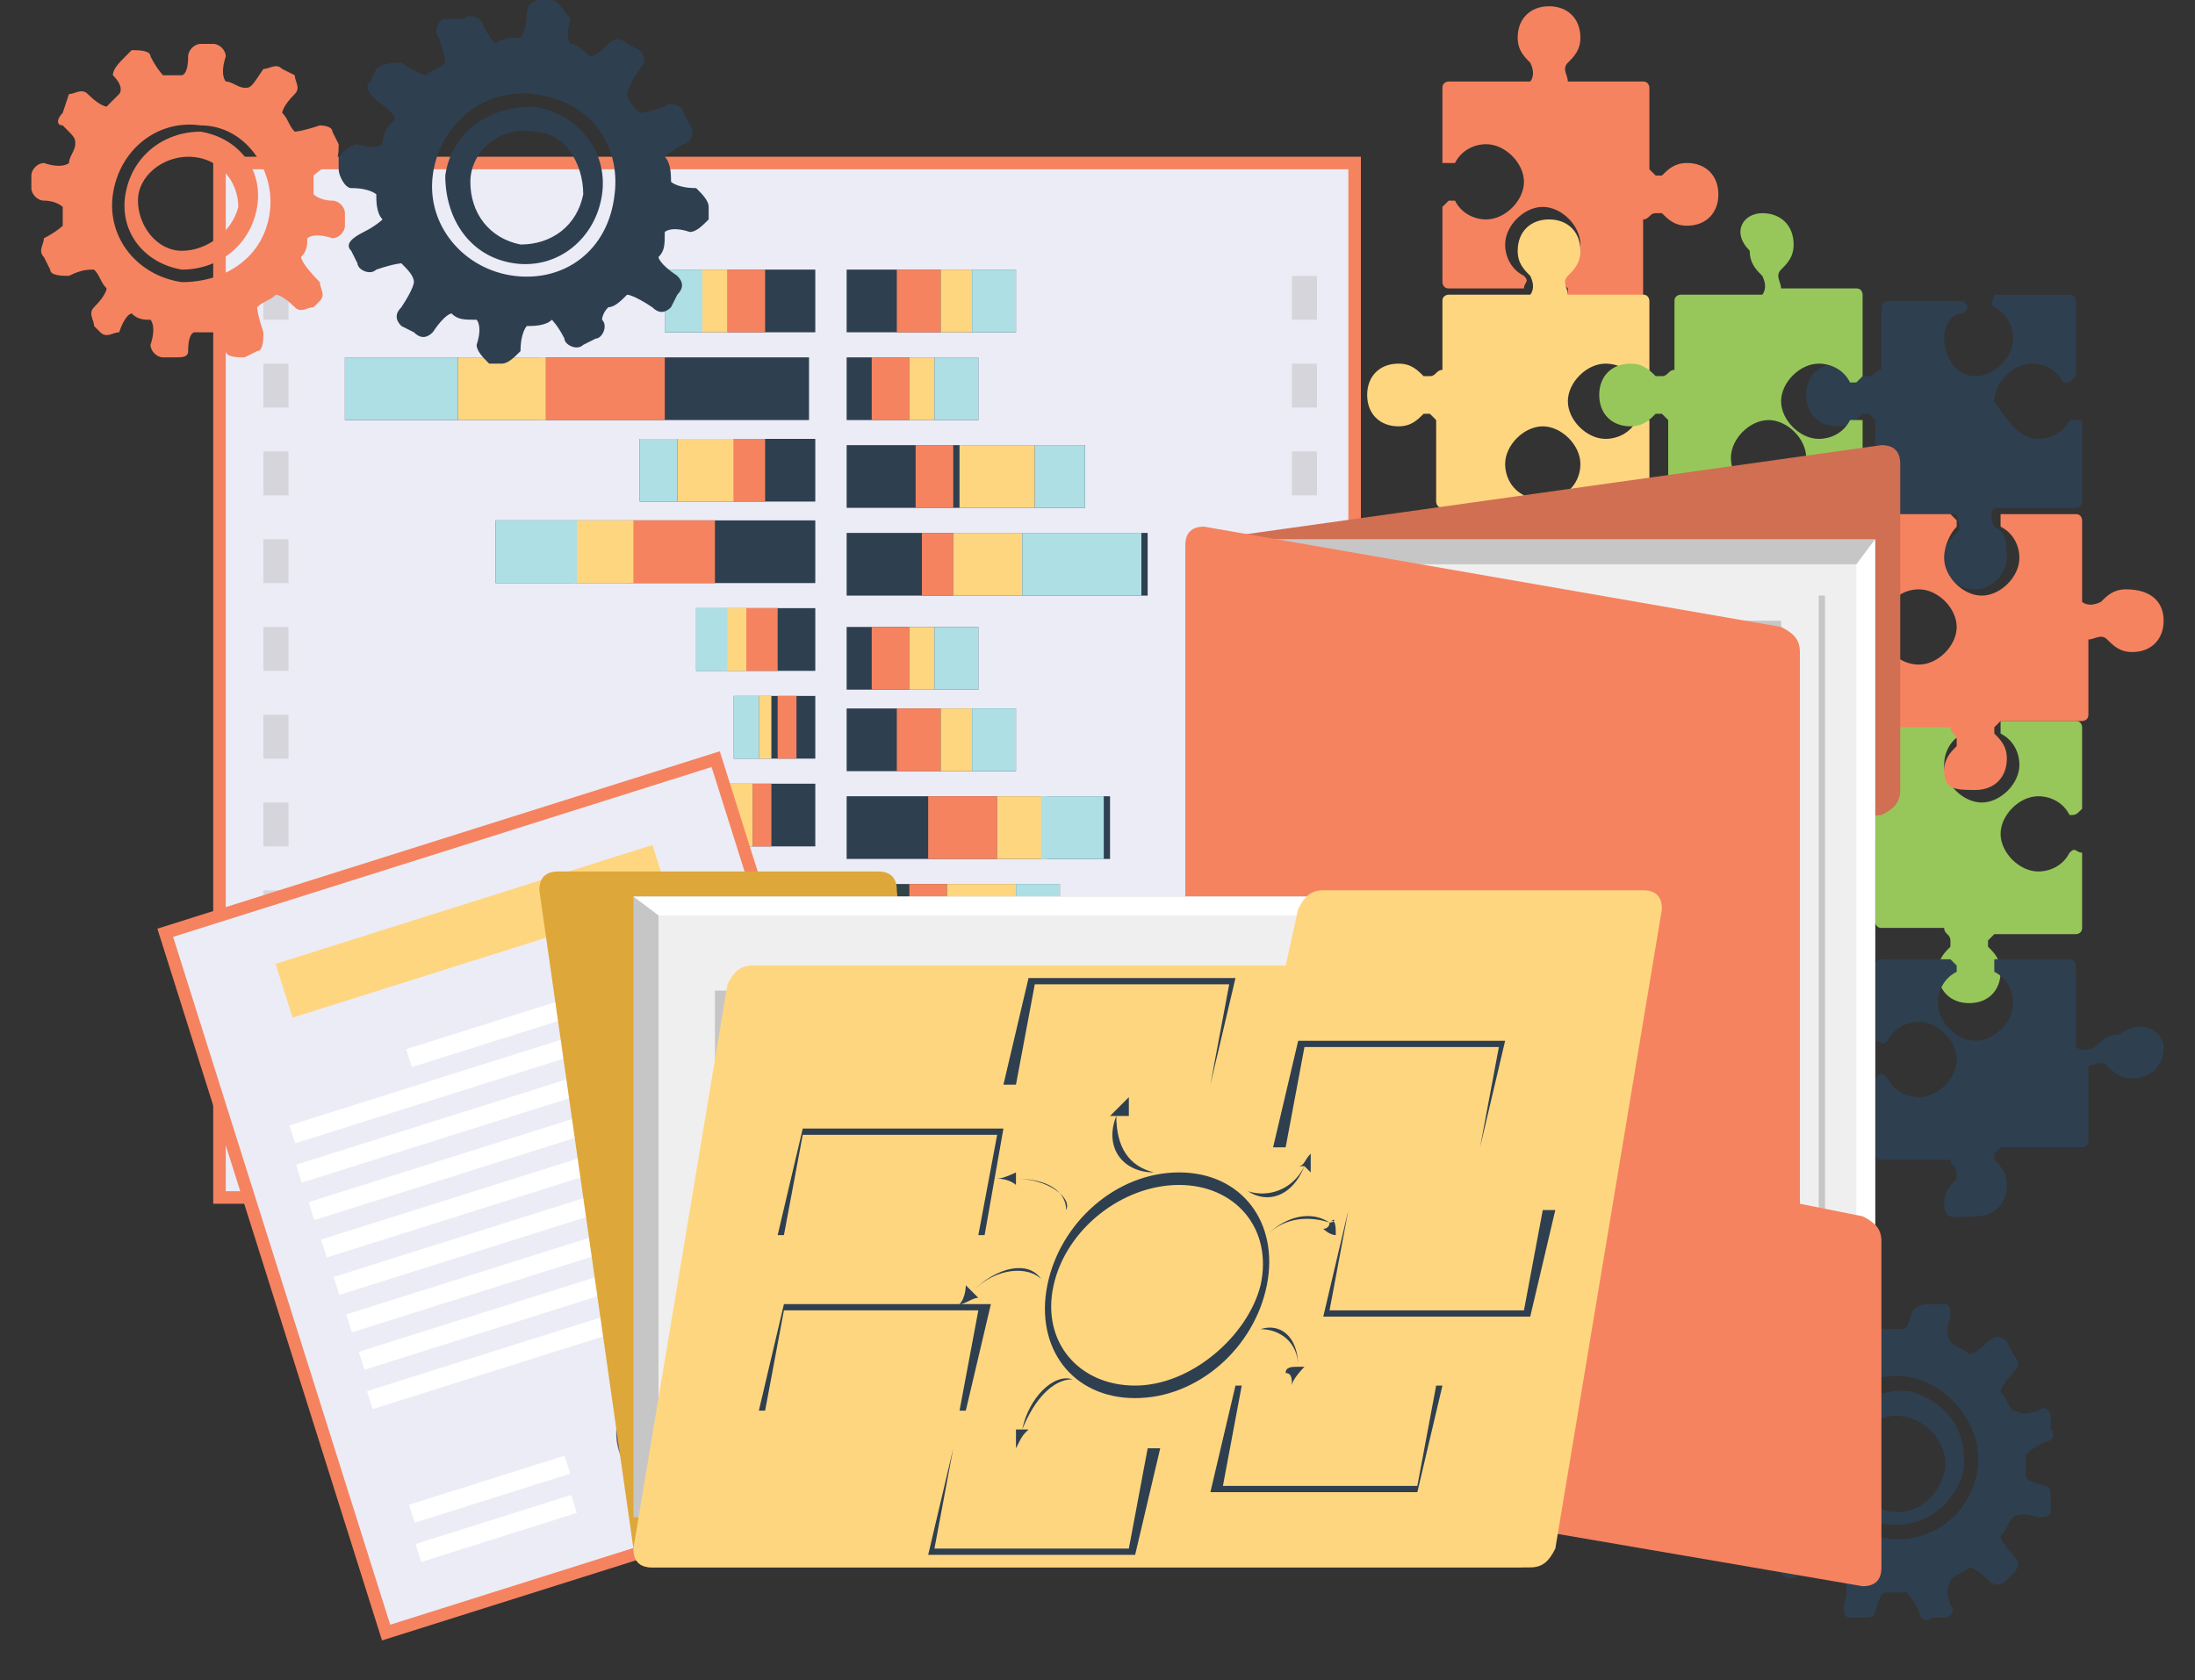 <svg xmlns="http://www.w3.org/2000/svg" viewBox="0 0 35 26.8"><rect x="0" y="0" width="35" height="26.8" fill="#333333" stroke="none"/><style type="text/css">  
	.st0{fill:#066292;}
	.st1{fill:#F58360;}
	.st2{fill:#ECECF6;}
	.st3{fill:#2E3F50;}
	.st4{fill:#FFD680;}
	.st5{fill:#ADDFE5;}
	.st6{fill:#314347;}
	.st7{fill:#D5D5DB;}
	.st8{fill:#FFFFFF;}
	.st9{fill:#63637B;}
	.st10{fill:#97C75A;}
	.st11{fill:#D06F52;}
	.st12{fill:#C7C6C6;}
	.st13{fill:#F0EFEF;}
	.st14{fill:#DEA73A;}
</style><line class="st0" x1="-3.1" y1="28.7" x2="-3.1" y2="-2.5"/><rect x="3.4" y="2.5" class="st1" width="18.3" height="16.7"/><rect x="3.6" y="2.7" class="st2" width="17.9" height="16.3"/><rect x="13.5" y="4.3" class="st3" width="2.7" height="1"/><rect x="14.3" y="4.3" class="st1" width="0.7" height="1"/><rect x="15" y="4.3" class="st4" width="0.5" height="1"/><rect x="15.5" y="4.3" class="st5" width="0.7" height="1"/><rect x="13.5" y="11.3" class="st3" width="2.7" height="1"/><rect x="14.3" y="11.3" class="st1" width="0.7" height="1"/><rect x="15" y="11.3" class="st4" width="0.5" height="1"/><rect x="15.5" y="11.3" class="st5" width="0.7" height="1"/><rect x="13.5" y="12.7" class="st3" width="4.2" height="1"/><rect x="14.8" y="12.7" class="st1" width="1.1" height="1"/><rect x="15.9" y="12.7" class="st4" width="0.8" height="1"/><rect x="16.6" y="12.7" class="st5" width="1" height="1"/><rect x="13.5" y="15.4" class="st6" width="5.7" height="1"/><rect x="15.3" y="15.4" class="st1" width="1.5" height="1"/><rect x="16.7" y="15.4" class="st4" width="1.1" height="1"/><rect x="17.8" y="15.4" class="st5" width="1.4" height="1"/><rect x="13.5" y="16.8" class="st6" width="3.6" height="1"/><rect x="14.6" y="16.8" class="st1" width="1" height="1"/><rect x="15.5" y="16.8" class="st4" width="0.7" height="1"/><rect x="16.1" y="16.8" class="st5" width="0.9" height="1"/><rect x="13.5" y="5.7" class="st3" width="2.1" height="1"/><rect x="13.9" y="5.7" class="st1" width="0.6" height="1"/><rect x="14.5" y="5.7" class="st4" width="0.4" height="1"/><rect x="14.9" y="5.7" class="st5" width="0.7" height="1"/><rect x="13.5" y="10" class="st3" width="2.1" height="1"/><rect x="13.9" y="10" class="st1" width="0.6" height="1"/><rect x="14.5" y="10" class="st4" width="0.4" height="1"/><rect x="14.9" y="10" class="st5" width="0.7" height="1"/><rect x="13.5" y="7.1" class="st3" width="3.8" height="1"/><rect x="14.6" y="7.1" class="st1" width="0.6" height="1"/><rect x="15.3" y="7.1" class="st4" width="1.2" height="1"/><rect x="16.5" y="7.1" class="st5" width="0.8" height="1"/><rect x="13.5" y="14.1" class="st6" width="3.4" height="1"/><rect x="14.5" y="14.1" class="st1" width="0.6" height="1"/><rect x="15.1" y="14.1" class="st4" width="1.1" height="1"/><rect x="16.2" y="14.1" class="st5" width="0.7" height="1"/><rect x="13.5" y="8.5" class="st3" width="4.8" height="1"/><rect x="14.7" y="8.5" class="st1" width="0.5" height="1"/><rect x="15.2" y="8.5" class="st4" width="1.1" height="1"/><rect x="16.3" y="8.5" class="st5" width="1.9" height="1"/><rect x="8.4" y="16.8" class="st6" width="4.6" height="1"/><rect x="10.3" y="16.8" class="st1" width="1.2" height="1"/><rect x="9.5" y="16.8" class="st4" width="0.9" height="1"/><rect x="8.4" y="16.8" class="st5" width="1.1" height="1"/><rect x="11.1" y="9.7" class="st3" width="1.9" height="1"/><rect x="11.9" y="9.7" class="st1" width="0.5" height="1"/><rect x="11.5" y="9.7" class="st4" width="0.4" height="1"/><rect x="11.1" y="9.7" class="st5" width="0.5" height="1"/><rect x="7.9" y="8.3" class="st3" width="5.1" height="1"/><rect x="10" y="8.3" class="st1" width="1.4" height="1"/><rect x="9.1" y="8.3" class="st4" width="1" height="1"/><rect x="7.9" y="8.3" class="st5" width="1.3" height="1"/><rect x="5.5" y="5.7" class="st3" width="7.4" height="1"/><rect x="8.6" y="5.7" class="st1" width="2" height="1"/><rect x="7.3" y="5.7" class="st4" width="1.4" height="1"/><rect x="5.5" y="5.7" class="st5" width="1.8" height="1"/><rect x="10.6" y="4.3" class="st3" width="2.4" height="1"/><rect x="11.6" y="4.3" class="st1" width="0.6" height="1"/><rect x="11.2" y="4.3" class="st4" width="0.4" height="1"/><rect x="10.6" y="4.3" class="st5" width="0.6" height="1"/><rect x="10.9" y="15.4" class="st6" width="2.1" height="1"/><rect x="12" y="15.4" class="st1" width="0.6" height="1"/><rect x="11.6" y="15.4" class="st4" width="0.4" height="1"/><rect x="10.9" y="15.4" class="st5" width="0.7" height="1"/><rect x="11.7" y="11.1" class="st3" width="1.3" height="1"/><rect x="12.4" y="11.1" class="st1" width="0.3" height="1"/><rect x="12.1" y="11.1" class="st4" width="0.2" height="1"/><rect x="11.7" y="11.1" class="st5" width="0.4" height="1"/><rect x="8.6" y="14" class="st6" width="4.4" height="1"/><rect x="10.9" y="14" class="st1" width="0.7" height="1"/><rect x="9.5" y="14" class="st4" width="1.4" height="1"/><rect x="8.6" y="14" class="st5" width="0.9" height="1"/><rect x="10.2" y="7" class="st3" width="2.8" height="1"/><rect x="11.7" y="7" class="st1" width="0.5" height="1"/><rect x="10.8" y="7" class="st4" width="0.9" height="1"/><rect x="10.2" y="7" class="st5" width="0.6" height="1"/><rect x="10.2" y="12.5" class="st3" width="2.8" height="1"/><rect x="12" y="12.5" class="st1" width="0.3" height="1"/><rect x="11.3" y="12.5" class="st4" width="0.7" height="1"/><rect x="10.2" y="12.5" class="st5" width="1.1" height="1"/><path class="st7" d="M4.2 5.1V4.4h0.4v0.7H4.2zM4.6 6.5V5.8H4.2v0.7H4.6zM4.6 7.9V7.2H4.2v0.7H4.6zM4.6 9.3V8.6H4.2v0.7H4.6zM4.6 10.7V10H4.2v0.7H4.6zM4.6 12.1v-0.7H4.2v0.7H4.6zM4.6 13.5v-0.7H4.2v0.7H4.6zM4.6 14.9v-0.7H4.2v0.7H4.6zM4.6 16.3v-0.7H4.2v0.7H4.6zM4.6 17.7V17H4.2v0.7H4.6z"/><path class="st7" d="M20.6 5.1V4.4H21v0.7H20.6zM21 6.5V5.8h-0.4v0.7H21zM21 7.9V7.2h-0.4v0.7H21zM21 9.3V8.6h-0.4v0.7H21zM21 10.7V10h-0.4v0.7H21zM21 12.1v-0.7h-0.4v0.7H21zM21 13.5v-0.7h-0.4v0.7H21zM21 14.9v-0.7h-0.4v0.7H21zM21 16.3v-0.7h-0.4v0.7H21zM21 17.7V17h-0.4v0.7H21z"/><rect x="4.1" y="13.1" transform="matrix(0.954 -0.301 0.301 0.954 -5.345 3.549)" class="st1" width="9.4" height="11.9"/><rect x="4.3" y="13.3" transform="matrix(0.954 -0.301 0.301 0.954 -5.345 3.549)" class="st2" width="9" height="11.5"/><rect x="4.4" y="14.4" transform="matrix(0.954 -0.301 0.301 0.954 -4.138 2.96)" class="st4" width="6.3" height="0.9"/><rect x="6.4" y="15.9" transform="matrix(0.954 -0.301 0.301 0.954 -4.415 3.492)" class="st8" width="5.4" height="0.3"/><rect x="4.5" y="16.8" transform="matrix(0.954 -0.301 0.301 0.954 -4.734 3.277)" class="st8" width="7.6" height="0.3"/><rect x="4.6" y="17.4" transform="matrix(0.954 -0.301 0.301 0.954 -4.905 3.362)" class="st8" width="7.6" height="0.3"/><rect x="4.8" y="18" transform="matrix(0.954 -0.301 0.301 0.954 -5.076 3.447)" class="st8" width="7.6" height="0.3"/><rect x="5" y="18.6" transform="matrix(0.954 -0.301 0.301 0.954 -5.248 3.531)" class="st8" width="7.6" height="0.3"/><rect x="5.2" y="19.2" transform="matrix(0.954 -0.301 0.301 0.954 -5.419 3.616)" class="st8" width="7.6" height="0.3"/><rect x="5.4" y="19.8" transform="matrix(0.954 -0.301 0.301 0.954 -5.59 3.701)" class="st8" width="7.6" height="0.3"/><rect x="5.6" y="20.4" transform="matrix(0.954 -0.301 0.301 0.954 -5.761 3.785)" class="st8" width="7.6" height="0.3"/><rect x="5.8" y="21.5" transform="matrix(0.954 -0.301 0.301 0.954 -6.153 3.424)" class="st8" width="4.3" height="0.3"/><rect x="6.5" y="23.6" transform="matrix(0.954 -0.301 0.301 0.954 -6.783 3.443)" class="st8" width="2.6" height="0.3"/><rect x="11.3" y="22" transform="matrix(0.954 -0.301 0.301 0.954 -6.101 4.825)" class="st8" width="2.5" height="0.3"/><rect x="6.6" y="24.2" transform="matrix(0.954 -0.301 0.301 0.954 -6.954 3.527)" class="st8" width="2.6" height="0.3"/><rect x="11.5" y="22.6" transform="matrix(0.954 -0.301 0.301 0.954 -6.272 4.909)" class="st8" width="2.5" height="0.3"/><path class="st9" d="M10.4 22.2c-0.3 0.3-0.4 0.8-0.1 1.1 0.3 0.3 0.8 0.4 1.1 0.1 0.3-0.3 0.4-0.8 0.1-1.1C11.2 21.9 10.7 21.9 10.4 22.2zM11.3 23.3c-0.3 0.2-0.8 0.2-1-0.1 -0.2-0.3-0.2-0.8 0.1-1 0.3-0.2 0.8-0.2 1 0.1C11.7 22.6 11.6 23.1 11.3 23.3zM10.2 22c-0.4 0.4-0.5 1-0.2 1.4 0.4 0.4 1 0.5 1.4 0.2 0.4-0.4 0.5-1 0.2-1.4C11.3 21.7 10.7 21.6 10.2 22zM11.5 23.5c-0.4 0.3-1 0.3-1.3-0.1 -0.3-0.4-0.3-1 0.1-1.3 0.4-0.3 1-0.3 1.3 0.1C12 22.6 11.9 23.2 11.5 23.5zM11.4 22.4c0.1 0.1-0.1 0.3-0.3 0.6 -0.3 0.2-0.5 0.3-0.6 0.2 -0.1-0.1 0.1-0.3 0.3-0.6C11 22.4 11.3 22.3 11.4 22.4z"/><path class="st1" d="M25 4.6C25 4.6 25 4.6 25 4.6c-0.1-0.1-0.1-0.1-0.1-0.2 0.2-0.1 0.3-0.3 0.3-0.5 0-0.3-0.3-0.6-0.6-0.6 -0.3 0-0.6 0.3-0.6 0.6 0 0.2 0.1 0.4 0.3 0.5 0.1 0.1 0 0.1 0 0.2 0 0 0 0 0 0h-1.2c-0.1 0-0.1-0.1-0.1-0.1V3.3c0 0 0 0 0 0 0 0 0.1-0.1 0.1-0.1 0 0 0 0 0.1 0 0.1 0.2 0.3 0.3 0.5 0.3 0.3 0 0.6-0.3 0.6-0.6s-0.3-0.6-0.6-0.6c-0.2 0-0.4 0.1-0.5 0.3 0 0-0.1 0-0.1 0 0 0-0.1 0-0.1 0 0 0 0 0 0 0V1.4c0-0.1 0.1-0.1 0.1-0.1h1.3l0 0c0 0 0 0 0 0 0 0 0.1-0.1 0-0.3l0 0 0 0c-0.1-0.1-0.2-0.2-0.2-0.4 0-0.3 0.2-0.5 0.5-0.5s0.5 0.2 0.5 0.5c0 0.2-0.1 0.3-0.2 0.4l0 0 0 0c-0.1 0.1 0 0.2 0 0.3 0 0 0 0 0 0l0 0h1.2c0.1 0 0.1 0.1 0.1 0.1v1.3l0 0c0 0 0 0 0 0 0 0 0.1 0.1 0.1 0.1 0 0 0.1 0 0.1 0l0 0 0 0c0.1-0.1 0.2-0.2 0.4-0.2 0.3 0 0.5 0.2 0.5 0.5s-0.2 0.5-0.5 0.5c-0.2 0-0.3-0.1-0.4-0.2l0 0 0 0c0 0-0.1 0-0.1 0 -0.1 0-0.1 0.1-0.2 0.1 0 0 0 0 0 0l0 0 0 0v1.2c0 0.1-0.1 0.1-0.1 0.1H25z"/><path class="st4" d="M25 8.1C25 8.1 25 8.1 25 8.1 24.9 8 24.9 8 24.9 7.9c0.2-0.1 0.3-0.3 0.3-0.5 0-0.3-0.3-0.6-0.6-0.6 -0.3 0-0.6 0.3-0.6 0.6 0 0.2 0.1 0.4 0.3 0.5 0.1 0.1 0 0.1 0 0.2 0 0 0 0 0 0H23c-0.1 0-0.1-0.1-0.1-0.1V6.7l0 0c0 0 0 0 0 0 0 0-0.1-0.1-0.1-0.1 0 0-0.1 0-0.1 0l0 0 0 0c-0.1 0.1-0.2 0.2-0.4 0.2 -0.3 0-0.5-0.2-0.5-0.5 0-0.3 0.2-0.5 0.5-0.5 0.2 0 0.3 0.1 0.4 0.2l0 0 0 0c0 0 0.1 0 0.1 0 0.1 0 0.1-0.1 0.2-0.1 0 0 0 0 0 0l0 0V4.8c0-0.1 0.1-0.1 0.1-0.1h1.3l0 0c0 0 0 0 0 0 0 0 0.1-0.1 0-0.3l0 0 0 0c-0.1-0.1-0.2-0.2-0.2-0.4 0-0.3 0.2-0.5 0.5-0.5 0.3 0 0.5 0.2 0.5 0.5 0 0.2-0.1 0.3-0.2 0.4l0 0 0 0c-0.1 0.1 0 0.2 0 0.3 0 0 0 0 0 0l0 0 0 0h1.2c0.1 0 0.1 0.1 0.1 0.1V6c0 0 0 0 0 0 0 0-0.1 0.1-0.1 0.1 0 0 0 0-0.1 0 -0.1-0.2-0.3-0.3-0.5-0.3 -0.3 0-0.6 0.3-0.6 0.6C25 6.7 25.3 7 25.6 7c0.2 0 0.4-0.1 0.5-0.3 0 0 0.1 0 0.1 0 0 0 0.1 0 0.1 0 0 0 0 0 0 0v1.2c0 0.1-0.1 0.1-0.1 0.1H25z"/><path class="st10" d="M33.2 12.9C33.2 12.9 33.2 12.9 33.2 12.9 33.1 13 33.1 13 33 13c-0.1-0.2-0.3-0.3-0.5-0.3 -0.3 0-0.6 0.3-0.6 0.6 0 0.3 0.3 0.6 0.6 0.6 0.2 0 0.4-0.1 0.5-0.3 0.1-0.1 0.1 0 0.2 0 0 0 0 0 0 0v1.2c0 0.1-0.1 0.1-0.1 0.1h-1.3l0 0c0 0 0 0 0 0 0 0-0.1 0.1-0.1 0.1 0 0 0 0.1 0 0.1l0 0 0 0c0.1 0.1 0.2 0.2 0.2 0.4 0 0.3-0.2 0.5-0.5 0.5 -0.3 0-0.5-0.2-0.5-0.5 0-0.2 0.1-0.3 0.2-0.4l0 0 0 0c0 0 0-0.1 0-0.1 0-0.1-0.1-0.1-0.1-0.2 0 0 0 0 0 0l0 0H30c-0.1 0-0.1-0.1-0.1-0.1v-1.3l0 0c0 0 0 0 0 0 0 0-0.1-0.1-0.3 0l0 0 0 0c-0.1 0.1-0.2 0.2-0.4 0.2 -0.3 0-0.5-0.2-0.5-0.5s0.2-0.5 0.5-0.5c0.2 0 0.3 0.1 0.4 0.2l0 0 0 0c0.1 0.1 0.2 0 0.3 0 0 0 0 0 0 0l0 0 0 0v-1.2c0-0.1 0.1-0.1 0.1-0.1h1.2c0 0 0 0 0 0 0 0 0.1 0.1 0.1 0.1 0 0 0 0 0 0.1 -0.2 0.1-0.3 0.3-0.3 0.5 0 0.3 0.3 0.6 0.6 0.6 0.3 0 0.6-0.3 0.6-0.6 0-0.2-0.1-0.4-0.3-0.5 0 0 0-0.1 0-0.1 0 0 0-0.1 0-0.1 0 0 0 0 0 0h1.2c0.1 0 0.1 0.1 0.1 0.1V12.9z"/><path class="st3" d="M31.5 9.4c-0.3 0-0.5-0.2-0.5-0.5 0-0.2 0.1-0.3 0.2-0.4l0 0 0 0c0.1-0.1 0-0.2 0-0.3 0 0 0 0 0 0l0 0H30c-0.1 0-0.1-0.1-0.1-0.1V6.7l0 0c0 0 0 0 0 0 0 0-0.1-0.1-0.1-0.1 0 0-0.1 0-0.1 0l0 0 0 0c-0.1 0.1-0.2 0.2-0.4 0.2 -0.3 0-0.5-0.2-0.5-0.5s0.2-0.5 0.5-0.5c0.2 0 0.3 0.1 0.4 0.2l0 0 0 0c0 0 0.1 0 0.1 0 0.1 0 0.1-0.1 0.2-0.1 0 0 0 0 0 0l0 0 0 0V4.9c0-0.1 0.1-0.1 0.1-0.1h1.2c0 0 0 0 0 0 0.1 0.1 0.1 0.1 0 0.2C31.1 5 31 5.2 31 5.4 31 5.7 31.2 6 31.5 6c0.3 0 0.6-0.3 0.6-0.6 0-0.2-0.1-0.4-0.3-0.5 -0.1-0.1 0-0.1 0-0.2 0 0 0 0 0 0h1.2c0.1 0 0.1 0.1 0.1 0.1V6c0 0 0 0 0 0 0 0-0.1 0.1-0.1 0.1 0 0 0 0-0.1 0 -0.1-0.2-0.3-0.3-0.5-0.3 -0.3 0-0.6 0.3-0.6 0.6C32 6.7 32.2 7 32.5 7c0.2 0 0.4-0.1 0.5-0.3 0 0 0.1 0 0.1 0 0 0 0.1 0 0.1 0 0 0 0 0 0 0V8c0 0.1-0.1 0.1-0.1 0.1h-1.3l0 0c0 0 0 0 0 0 0 0-0.1 0.1 0 0.3l0 0 0 0C32 8.5 32 8.7 32 8.9 32 9.1 31.8 9.4 31.5 9.4z"/><path class="st1" d="M34.5 9.9c0 0.3-0.2 0.5-0.5 0.5 -0.2 0-0.3-0.1-0.4-0.2l0 0 0 0c-0.1-0.1-0.2 0-0.3 0 0 0 0 0 0 0l0 0v1.2c0 0.1-0.1 0.1-0.1 0.1h-1.3l0 0c0 0 0 0 0 0 0 0-0.1 0.1-0.1 0.1 0 0 0 0.1 0 0.1l0 0 0 0c0.1 0.1 0.2 0.2 0.2 0.4 0 0.3-0.2 0.5-0.5 0.5S31 12.6 31 12.3c0-0.2 0.1-0.3 0.2-0.4l0 0 0 0c0 0 0-0.1 0-0.1 0-0.1-0.1-0.1-0.1-0.2 0 0 0 0 0 0l0 0 0 0H30c-0.1 0-0.1-0.1-0.1-0.1v-1.2c0 0 0 0 0 0 0.1-0.1 0.1-0.1 0.2 0 0.1 0.2 0.3 0.3 0.5 0.3 0.3 0 0.6-0.3 0.6-0.6s-0.3-0.6-0.6-0.6c-0.2 0-0.4 0.1-0.5 0.3 -0.1 0.1-0.1 0-0.2 0 0 0 0 0 0 0V8.3c0-0.1 0.1-0.1 0.1-0.1h1.1c0 0 0 0 0 0 0 0 0.1 0.1 0.1 0.1 0 0 0 0 0 0.1C31.1 8.5 31 8.7 31 8.9c0 0.3 0.3 0.6 0.6 0.6 0.3 0 0.6-0.3 0.6-0.6 0-0.2-0.1-0.4-0.3-0.5 0 0 0-0.1 0-0.1 0 0 0-0.1 0-0.1 0 0 0 0 0 0h1.2c0.1 0 0.1 0.1 0.1 0.1v1.3l0 0c0 0 0 0 0 0 0 0 0.1 0.1 0.3 0l0 0 0 0c0.1-0.1 0.2-0.2 0.4-0.2C34.3 9.4 34.5 9.6 34.5 9.9z"/><path class="st3" d="M34.5 16.7c0 0.3-0.2 0.5-0.5 0.5 -0.2 0-0.3-0.1-0.4-0.2l0 0 0 0c-0.1-0.1-0.2 0-0.3 0 0 0 0 0 0 0l0 0v1.2c0 0.1-0.1 0.1-0.1 0.1h-1.3l0 0c0 0 0 0 0 0 0 0-0.1 0.1-0.1 0.1 0 0 0 0.1 0 0.1l0 0 0 0c0.1 0.1 0.2 0.2 0.2 0.4 0 0.3-0.2 0.5-0.5 0.5S31 19.5 31 19.2c0-0.2 0.1-0.3 0.2-0.4l0 0 0 0c0 0 0-0.1 0-0.1 0-0.1-0.1-0.1-0.1-0.2 0 0 0 0 0 0l0 0 0 0H30c-0.1 0-0.1-0.1-0.1-0.1v-1.2c0 0 0 0 0 0 0.1-0.1 0.1-0.1 0.2 0 0.1 0.2 0.3 0.3 0.5 0.3 0.3 0 0.6-0.3 0.6-0.6 0-0.3-0.3-0.6-0.6-0.6 -0.2 0-0.4 0.1-0.5 0.3 -0.1 0.1-0.1 0-0.2 0 0 0 0 0 0 0v-1.2c0-0.1 0.1-0.1 0.1-0.1h1.1c0 0 0 0 0 0 0 0 0.1 0.1 0.1 0.1 0 0 0 0 0 0.1 -0.2 0.1-0.3 0.3-0.3 0.5 0 0.3 0.3 0.6 0.6 0.6 0.3 0 0.6-0.3 0.6-0.6 0-0.2-0.1-0.4-0.3-0.5 0 0 0-0.1 0-0.1 0 0 0-0.1 0-0.1 0 0 0 0 0 0h1.2c0.1 0 0.1 0.1 0.1 0.1v1.3l0 0c0 0 0 0 0 0 0 0 0.1 0.1 0.3 0l0 0 0 0c0.1-0.1 0.2-0.2 0.4-0.2C34.2 16.2 34.5 16.5 34.5 16.7z"/><path class="st10" d="M28.1 3.4c0.3 0 0.5 0.2 0.5 0.5 0 0.2-0.1 0.3-0.2 0.4l0 0 0 0c-0.1 0.1 0 0.2 0 0.3 0 0 0 0 0 0l0 0 0 0h1.2c0.1 0 0.1 0.1 0.1 0.1V6c0 0 0 0 0 0 0 0-0.1 0.1-0.1 0.1 0 0 0 0-0.1 0 -0.1-0.2-0.3-0.3-0.5-0.3 -0.3 0-0.6 0.3-0.6 0.6 0 0.3 0.3 0.6 0.6 0.6 0.2 0 0.4-0.1 0.5-0.3 0 0 0.1 0 0.1 0 0 0 0.1 0 0.1 0 0 0 0 0 0 0v1.2c0 0.1-0.1 0.1-0.1 0.1h-1.1c0 0 0 0 0 0 -0.1-0.1-0.1-0.1 0-0.2 0.2-0.1 0.3-0.3 0.3-0.5 0-0.3-0.3-0.6-0.6-0.6s-0.6 0.3-0.6 0.6c0 0.2 0.1 0.4 0.3 0.5 0.1 0.1 0 0.1 0 0.2 0 0 0 0 0 0h-1.2c-0.1 0-0.1-0.1-0.1-0.1V6.7l0 0c0 0 0 0 0 0 0 0-0.1-0.1-0.1-0.1 0 0-0.1 0-0.1 0l0 0 0 0c-0.1 0.1-0.2 0.2-0.4 0.2 -0.3 0-0.5-0.2-0.5-0.5s0.2-0.5 0.5-0.5c0.2 0 0.3 0.1 0.4 0.2l0 0 0 0c0 0 0.1 0 0.1 0 0.1 0 0.1-0.1 0.2-0.1 0 0 0 0 0 0l0 0V4.8c0-0.1 0.1-0.1 0.1-0.1h1.3l0 0c0 0 0 0 0 0 0 0 0.1-0.1 0-0.3l0 0 0 0c-0.1-0.1-0.2-0.2-0.2-0.4C27.6 3.7 27.8 3.4 28.1 3.4z"/><path class="st3" d="M8.4 0.2c0 0.3-0.1 0.4-0.1 0.4 -0.1 0-0.3 0-0.4 0.1 0 0-0.1-0.1-0.2-0.3 0-0.1-0.2-0.2-0.3-0.1L7.1 0.3C7 0.3 6.9 0.5 7 0.6 7.1 0.9 7.1 1 7.1 1 7 1.1 6.9 1.1 6.8 1.2c0 0-0.1 0-0.4-0.2C6.3 1 6.1 1 6 1.1L5.9 1.3C5.8 1.4 5.9 1.5 6 1.6c0.3 0.2 0.3 0.3 0.3 0.3C6.2 2 6.1 2.1 6.1 2.3c0 0-0.1 0.1-0.4 0 -0.1 0-0.2 0.1-0.3 0.2l0 0.2C5.4 2.8 5.5 3 5.6 3 5.9 3 6 3.1 6 3.1c0 0.1 0 0.3 0.1 0.4 0 0-0.1 0.1-0.3 0.2C5.6 3.8 5.5 3.9 5.6 4l0.1 0.2c0 0.1 0.2 0.2 0.3 0.1 0.3-0.1 0.4-0.1 0.4-0.1 0.1 0.1 0.2 0.2 0.2 0.3 0 0 0 0.1-0.2 0.4 -0.1 0.1-0.1 0.2 0 0.3l0.2 0.1c0.1 0.1 0.2 0.1 0.3 0 0.2-0.3 0.3-0.3 0.3-0.3 0.1 0.1 0.2 0.1 0.4 0.1 0 0 0.1 0.1 0 0.4 0 0.1 0.1 0.2 0.2 0.3l0.2 0c0.1 0 0.2-0.1 0.3-0.2 0-0.3 0.1-0.4 0.1-0.4 0.1 0 0.3 0 0.4-0.1 0 0 0.1 0.1 0.2 0.3 0 0.1 0.2 0.2 0.3 0.1l0.2-0.1c0.1 0 0.2-0.2 0.1-0.3C9.6 5.1 9.6 5 9.7 4.9 9.8 4.9 9.9 4.8 10 4.7c0 0 0.1 0 0.4 0.2 0.1 0.1 0.2 0.1 0.3 0l0.1-0.2c0.1-0.1 0.1-0.2 0-0.3 -0.3-0.2-0.3-0.3-0.3-0.3 0.1-0.1 0.1-0.2 0.1-0.4 0 0 0.1-0.1 0.4 0 0.1 0 0.2-0.1 0.3-0.2l0-0.2c0-0.1-0.1-0.2-0.2-0.3 -0.3 0-0.4-0.1-0.4-0.1 0-0.1 0-0.3-0.1-0.4 0 0 0.1-0.1 0.3-0.2 0.1 0 0.2-0.2 0.1-0.3l-0.1-0.2c0-0.1-0.2-0.2-0.3-0.1 -0.3 0.1-0.4 0.1-0.4 0.1 -0.1-0.1-0.2-0.2-0.2-0.3 0 0 0-0.1 0.2-0.4 0.1-0.1 0.1-0.2 0-0.3l-0.2-0.1c-0.1-0.1-0.2-0.1-0.3 0C9.6 0.8 9.5 0.9 9.4 0.9 9.3 0.8 9.2 0.7 9.1 0.7c0 0-0.1-0.1 0-0.4C9 0.2 8.9 0 8.8 0L8.6 0C8.5 0 8.4 0.1 8.4 0.2zM9.8 3.1C9.7 4 9 4.5 8.2 4.4 7.4 4.3 6.8 3.6 6.9 2.8 7 2 7.7 1.4 8.5 1.5 9.4 1.6 9.9 2.3 9.8 3.1zM7.1 2.8C7.1 3.5 7.5 4.1 8.2 4.2c0.7 0.1 1.3-0.4 1.4-1.1 0.1-0.7-0.4-1.3-1.1-1.4C7.8 1.7 7.2 2.1 7.1 2.8zM9.3 3.1c-0.1 0.5-0.5 0.8-1 0.8 -0.5-0.1-0.8-0.5-0.8-1C7.5 2.4 8 2 8.5 2.1 9 2.1 9.3 2.6 9.3 3.1z"/><path class="st1" d="M3 0.9c0 0.3-0.1 0.3-0.1 0.3 -0.1 0-0.2 0-0.3 0 0 0-0.1-0.1-0.2-0.3 0-0.1-0.2-0.1-0.3-0.1L2 0.9C1.9 1 1.8 1.1 1.8 1.2 2 1.4 1.9 1.5 1.9 1.5 1.8 1.6 1.7 1.7 1.7 1.7c0 0-0.1 0-0.3-0.2 -0.1-0.1-0.2 0-0.3 0L1 1.8C0.9 1.9 0.9 2 1 2c0.2 0.2 0.2 0.2 0.2 0.3C1.2 2.4 1.1 2.5 1.1 2.6c0 0-0.1 0.1-0.4 0 -0.1 0-0.2 0.1-0.2 0.2l0 0.2c0 0.1 0.1 0.2 0.2 0.2C0.9 3.2 1 3.3 1 3.3c0 0.1 0 0.2 0 0.3 0 0-0.1 0.1-0.3 0.2C0.7 3.9 0.6 4 0.7 4.1l0.1 0.2c0 0.1 0.2 0.1 0.3 0.1 0.2-0.1 0.3-0.1 0.4-0.1 0.1 0.1 0.1 0.2 0.2 0.3 0 0 0 0.1-0.2 0.3 -0.1 0.1 0 0.2 0 0.3l0.1 0.1c0.1 0.1 0.2 0 0.3 0C2 5 2.1 5 2.1 5c0.1 0.1 0.2 0.1 0.3 0.1 0 0 0.1 0.1 0 0.4 0 0.1 0.1 0.2 0.2 0.2l0.2 0C2.9 5.7 3 5.7 3 5.6c0-0.3 0.1-0.3 0.1-0.3 0.1 0 0.2 0 0.3 0 0 0 0.1 0.1 0.2 0.3 0 0.1 0.2 0.1 0.3 0.1l0.2-0.1c0.1 0 0.1-0.2 0.1-0.3C4.1 5 4.1 4.9 4.1 4.9c0.1-0.1 0.2-0.1 0.3-0.2 0 0 0.1 0 0.3 0.2 0.1 0.1 0.2 0 0.3 0l0.1-0.1c0.1-0.1 0-0.2 0-0.3C4.8 4.2 4.8 4.1 4.8 4.1 4.9 4 4.9 3.9 4.9 3.8c0 0 0.1-0.1 0.4 0 0.1 0 0.2-0.1 0.2-0.2l0-0.2c0-0.1-0.1-0.2-0.2-0.2C5.1 3.2 5 3.1 5 3.1 5 3 5 2.9 5 2.8c0 0 0.1-0.1 0.3-0.2 0.1 0 0.1-0.2 0.1-0.3L5.3 2.1C5.3 2 5.1 2 5.1 2 4.8 2.1 4.7 2.1 4.7 2.1 4.6 2 4.6 1.9 4.5 1.8c0 0 0-0.1 0.2-0.3 0.1-0.1 0-0.2 0-0.3L4.5 1.1c-0.1-0.1-0.2 0-0.3 0C4 1.4 4 1.4 3.9 1.4 3.8 1.4 3.7 1.3 3.6 1.3c0 0-0.1-0.1 0-0.4 0-0.1-0.1-0.2-0.2-0.2l-0.2 0C3.1 0.7 3 0.8 3 0.9zM4.3 3.4C4.2 4.1 3.6 4.5 2.9 4.5 2.2 4.4 1.7 3.8 1.8 3.1 1.9 2.4 2.5 1.9 3.2 2 3.9 2 4.4 2.7 4.3 3.4zM2 3.1C1.9 3.7 2.3 4.2 2.9 4.3 3.5 4.3 4 3.9 4.1 3.3c0.1-0.6-0.3-1.1-0.9-1.2C2.6 2.1 2.1 2.5 2 3.1zM3.8 3.3C3.7 3.7 3.3 4 2.9 4c-0.4 0-0.7-0.4-0.7-0.8 0-0.4 0.4-0.7 0.8-0.7C3.5 2.5 3.8 2.9 3.8 3.3z"/><path class="st3" d="M30.5 20.9c-0.1 0.3-0.1 0.3-0.2 0.3 -0.1 0-0.2 0-0.3 0 0 0-0.1-0.1-0.2-0.3 0-0.1-0.1-0.2-0.2-0.1l-0.2 0c-0.1 0-0.2 0.1-0.1 0.2 0.1 0.3 0 0.3 0 0.4 -0.1 0.1-0.2 0.1-0.3 0.2 0 0-0.1 0-0.3-0.2 -0.1-0.1-0.2-0.1-0.3 0l-0.1 0.1c-0.1 0.1-0.1 0.2 0 0.3 0.2 0.2 0.2 0.3 0.2 0.3 -0.1 0.1-0.1 0.2-0.2 0.3 0 0-0.1 0.1-0.4 0 -0.1 0-0.2 0-0.2 0.1l0 0.2c0 0.1 0 0.2 0.1 0.2 0.3 0.1 0.3 0.1 0.3 0.2 0 0.1 0 0.2 0 0.3 0 0-0.1 0.1-0.3 0.2 -0.1 0-0.2 0.1-0.1 0.2l0 0.2c0 0.1 0.1 0.2 0.2 0.1 0.3-0.1 0.3 0 0.4 0 0.1 0.1 0.1 0.2 0.2 0.3 0 0 0 0.1-0.2 0.3 -0.1 0.1-0.1 0.2 0 0.3l0.1 0.1c0.1 0.1 0.2 0.1 0.3 0C29 25 29.1 25 29.1 25c0.1 0.1 0.2 0.1 0.3 0.2 0 0 0.1 0.1 0 0.4 0 0.1 0 0.2 0.1 0.2l0.2 0c0.1 0 0.2 0 0.2-0.1 0.1-0.3 0.1-0.3 0.2-0.3 0.1 0 0.2 0 0.3 0 0 0 0.1 0.1 0.2 0.3 0 0.1 0.1 0.2 0.2 0.1l0.2 0c0.1 0 0.2-0.1 0.1-0.2 -0.1-0.3 0-0.3 0-0.4 0.1-0.1 0.2-0.1 0.3-0.2 0 0 0.1 0 0.3 0.2 0.1 0.1 0.2 0.1 0.3 0l0.1-0.1c0.1-0.1 0.1-0.2 0-0.3 -0.2-0.2-0.2-0.3-0.2-0.3 0.1-0.1 0.1-0.2 0.2-0.3 0 0 0.1-0.1 0.4 0 0.1 0 0.2 0 0.2-0.1l0-0.2c0-0.1 0-0.2-0.1-0.2 -0.3-0.1-0.3-0.1-0.3-0.2 0-0.1 0-0.2 0-0.3 0 0 0.1-0.1 0.3-0.2 0.1 0 0.2-0.1 0.1-0.2l0-0.2c0-0.1-0.1-0.2-0.2-0.1 -0.3 0.1-0.3 0-0.4 0 -0.1-0.1-0.1-0.2-0.2-0.3 0 0 0-0.1 0.2-0.3 0.1-0.1 0.1-0.2 0-0.3L32 21.4c-0.1-0.1-0.2-0.1-0.3 0 -0.2 0.2-0.3 0.2-0.3 0.2 -0.1-0.1-0.2-0.1-0.3-0.2 0 0-0.1-0.1 0-0.4 0-0.1 0-0.2-0.1-0.2l-0.2 0C30.7 20.8 30.6 20.8 30.5 20.9zM31.5 23.6c-0.2 0.7-0.9 1.1-1.6 0.9 -0.7-0.2-1.1-0.9-0.9-1.6s0.9-1.1 1.6-0.9C31.2 22.2 31.7 22.9 31.5 23.6zM29.2 23c-0.1 0.6 0.2 1.1 0.8 1.3 0.6 0.1 1.1-0.2 1.3-0.8 0.1-0.6-0.2-1.1-0.8-1.3C29.9 22.1 29.4 22.5 29.2 23zM31 23.5c-0.1 0.4-0.5 0.7-0.9 0.6 -0.4-0.1-0.7-0.5-0.6-0.9 0.1-0.4 0.5-0.7 0.9-0.6S31.1 23.1 31 23.5z"/><path class="st11" d="M30 7.1c0.2 0 0.3 0.1 0.3 0.3v5.2c0 0.2-0.1 0.3-0.3 0.4l-1 0.1v8.7c0 0.2-0.1 0.3-0.3 0.4l-9.4 1.3c-0.2 0-0.3-0.1-0.3-0.3l0-14.2c0-0.2 0.1-0.3 0.3-0.4L30 7.1z"/><rect x="19.8" y="8.6" class="st12" width="10.1" height="14.1"/><polygon class="st8" points="19.8 22.7 29.6 9 29.9 8.6 29.9 22.7 "/><rect x="19.5" y="9" class="st13" width="10.1" height="14.1"/><rect x="20.8" y="9.9" class="st12" width="7.6" height="1.4"/><path class="st12" d="M29.1 9.5H20v13.1h9.1V9.5zM20 22.5v-13h9v13H20z"/><path class="st1" d="M29.7 25.3c0.2 0 0.3-0.1 0.3-0.3v-5.2c0-0.2-0.1-0.3-0.3-0.4l-1-0.2v-8.8c0-0.2-0.1-0.3-0.3-0.4l-9.2-1.6c-0.2 0-0.3 0.1-0.3 0.3v14.4c0 0.2 0.1 0.3 0.3 0.4L29.7 25.3z"/><path class="st14" d="M8.6 14.2c0-0.2 0.1-0.3 0.3-0.3H14c0.2 0 0.3 0.1 0.3 0.3l0.1 1h8.5c0.2 0 0.3 0.1 0.3 0.3l1.3 9.2c0 0.2-0.1 0.3-0.3 0.3H10.4c-0.2 0-0.3-0.1-0.3-0.3L8.6 14.2z"/><rect x="10.1" y="14.3" class="st12" width="13.8" height="9.9"/><polygon class="st8" points="23.9 24.2 10.5 14.6 10.1 14.3 23.9 14.3 "/><rect x="10.5" y="14.6" class="st13" width="13.8" height="9.9"/><rect x="11.4" y="15.8" class="st12" width="1.4" height="7.4"/><path class="st12" d="M11 15.1V24h12.8v-8.9H11zM23.7 23.9H11v-8.8h12.7V23.9z"/><path class="st4" d="M26.5 14.5c0-0.2-0.1-0.3-0.3-0.3h-5.1c-0.2 0-0.3 0.1-0.4 0.3l-0.2 0.9H12c-0.2 0-0.3 0.1-0.4 0.3l-1.5 9c0 0.2 0.1 0.3 0.3 0.3h14c0.2 0 0.3-0.1 0.4-0.3L26.5 14.5z"/><path class="st3" d="M18.8 18.7c-1 0-1.9 0.8-2.1 1.8 -0.2 1 0.4 1.8 1.4 1.8 1 0 1.9-0.8 2.1-1.8C20.4 19.5 19.8 18.7 18.8 18.7zM18.1 22.1c-0.9 0-1.5-0.7-1.3-1.6 0.2-0.9 1.1-1.6 2-1.6 0.9 0 1.5 0.7 1.3 1.6C19.9 21.3 19 22.1 18.1 22.1zM16.4 15.6l-0.4 1.7h3.3l0.4-1.7H16.4zM19.3 17.3h-3.1l0.3-1.6h3.1L19.3 17.3zM12.8 18l-0.4 1.7h3.3L16 18H12.8zM15.6 19.7h-3.1l0.3-1.6h3.1L15.6 19.7zM12.5 20.8l-0.4 1.7h3.3l0.4-1.7H12.5zM15.3 22.5h-3.1l0.3-1.6h3.1L15.3 22.5zM15.2 23.1l-0.4 1.7h3.3l0.4-1.7H15.2zM18 24.7h-3.1l0.3-1.6h3.1L18 24.7zM19.7 22.1l-0.4 1.7h3.3l0.4-1.7H19.7zM22.6 23.7h-3.1l0.3-1.6h3.1L22.6 23.7zM21.5 19.3L21.1 21h3.3l0.4-1.7H21.5zM24.3 20.9h-3.1l0.3-1.6h3.1L24.3 20.9zM20.7 16.6l-0.4 1.7h3.3l0.4-1.7H20.7zM23.6 18.3h-3.1l0.3-1.6h3.1L23.6 18.3zM17.1 22c-0.3 0-0.6 0.3-0.8 0.8 0 0 0 0 0.1 0 -0.1 0.1-0.1 0.1-0.2 0.3 0-0.1 0-0.3 0-0.3s0 0 0.1 0C16.4 22.3 16.8 21.9 17.1 22zM17 19.3c0-0.3-0.3-0.5-0.8-0.5 0 0 0 0 0 0.1 0 0-0.1-0.1-0.3-0.1 0.1 0 0.3-0.1 0.3-0.1s0 0 0 0.1C16.7 18.8 17.1 19.1 17 19.3zM17.8 17.8c-0.1 0-0.1 0-0.1 0s0.2-0.2 0.3-0.3c0 0.1 0 0.2 0 0.3C17.9 17.8 17.9 17.8 17.8 17.8c0 0.5 0.2 0.8 0.6 0.9C17.9 18.7 17.6 18.3 17.8 17.8zM21.2 19.5C21.3 19.5 21.3 19.4 21.2 19.5c0.1-0.1 0.1 0.1 0.1 0.2 -0.1 0-0.2-0.1-0.2-0.1C21.1 19.6 21.2 19.6 21.2 19.5c-0.3-0.1-0.7-0.1-1 0.2C20.5 19.4 20.9 19.3 21.2 19.5zM19.9 19c0.3 0.1 0.7 0 0.9-0.4 0 0 0 0-0.1 0 0.1 0 0.1-0.1 0.2-0.2 0 0.1 0 0.3 0 0.3s0 0-0.1-0.1C20.6 19.1 20.2 19.2 19.9 19zM20.7 21.8c0.1 0 0.1 0 0.1 0s-0.2 0.2-0.2 0.3c0-0.1 0-0.2-0.1-0.2C20.5 21.8 20.6 21.8 20.7 21.8c0-0.4-0.3-0.6-0.6-0.6C20.4 21.1 20.7 21.3 20.7 21.8zM16.6 20.4c-0.2-0.2-0.7-0.2-1.1 0.2 0 0 0 0 0.1 0.1 -0.1 0-0.2 0.1-0.3 0.1 0.1-0.1 0.1-0.3 0.1-0.3s0 0 0.1 0.1C15.9 20.2 16.4 20.1 16.6 20.4z"/></svg>